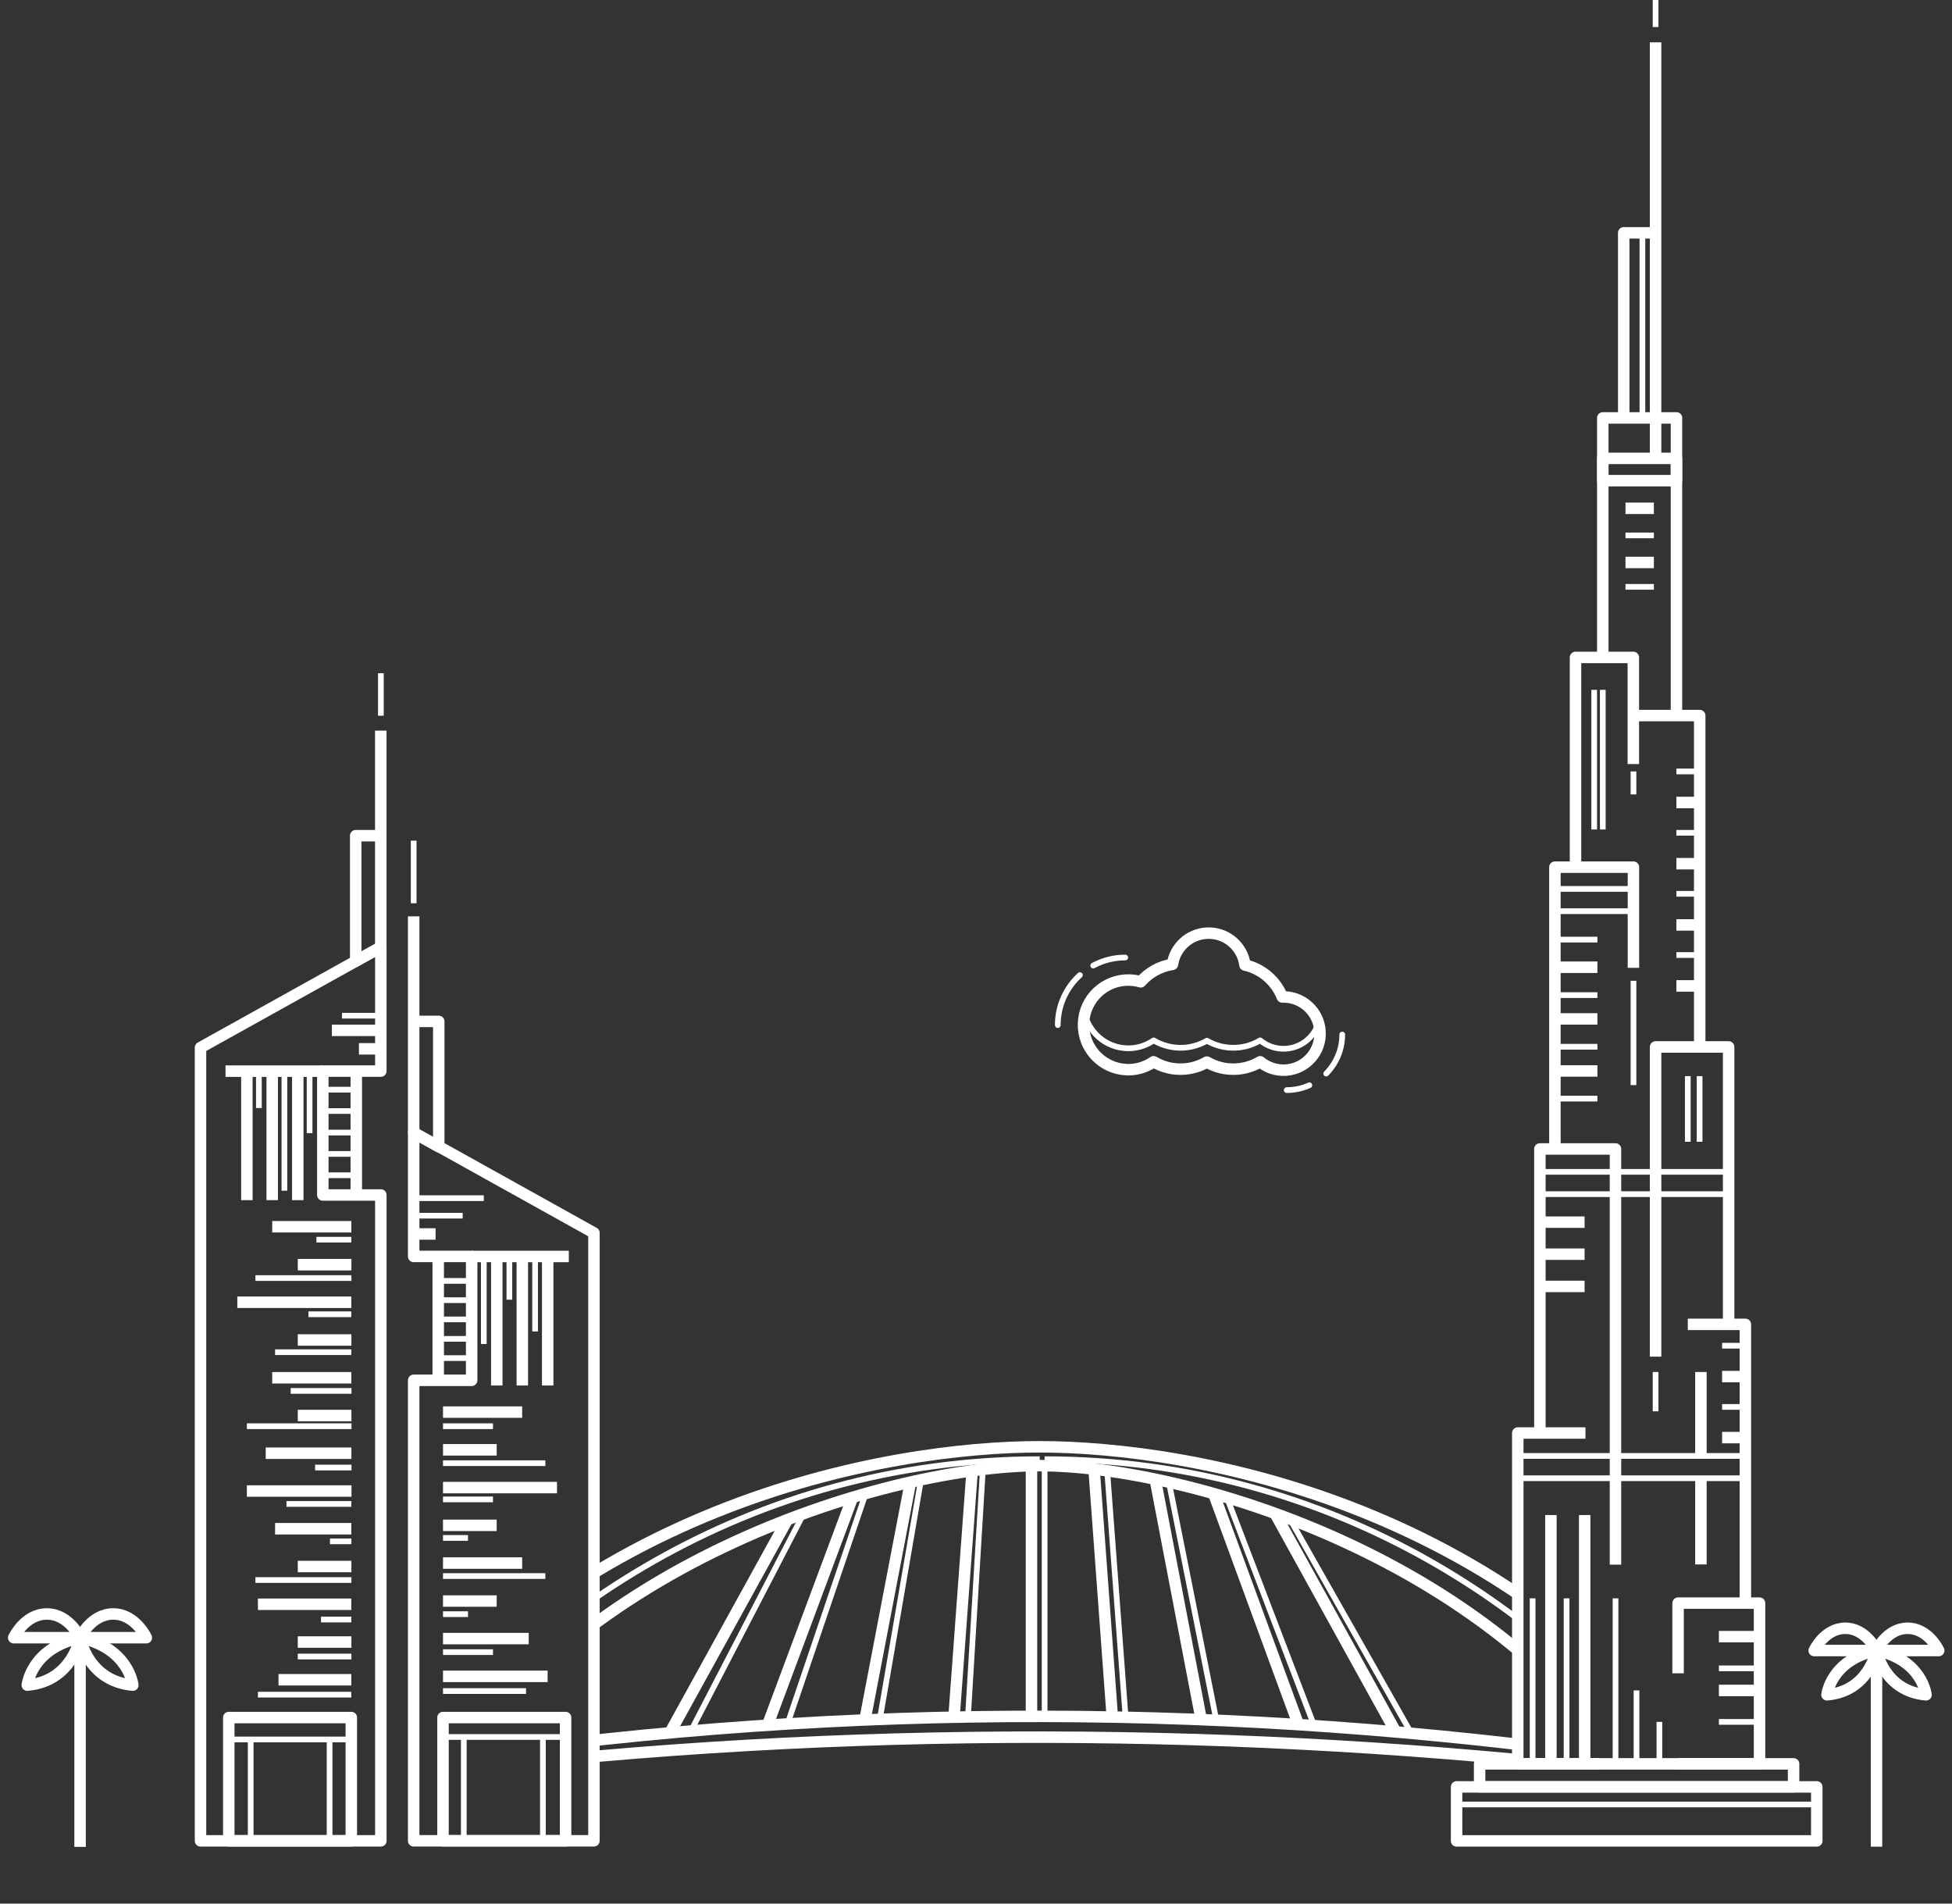 <svg width="40" height="39" viewBox="0 0 40 39" fill="none" xmlns="http://www.w3.org/2000/svg">
<rect x="0" y="0" width="40" height="39" fill="#333333" stroke="none"/>
<path d="M27.049 21.126C27.023 20.72 26.679 20.412 26.276 20.425C26.145 20.096 25.858 19.849 25.512 19.771C25.461 19.381 25.117 19.093 24.72 19.119C24.36 19.142 24.077 19.414 24.026 19.757C23.766 19.797 23.539 19.928 23.376 20.115C23.277 20.086 23.172 20.073 23.062 20.08C22.556 20.113 22.172 20.549 22.205 21.056C22.238 21.562 22.675 21.945 23.181 21.913C23.352 21.902 23.509 21.843 23.64 21.753C23.821 21.861 24.035 21.917 24.261 21.902C24.432 21.891 24.591 21.84 24.731 21.759C24.91 21.863 25.12 21.917 25.341 21.902C25.518 21.891 25.681 21.837 25.823 21.753C25.965 21.87 26.15 21.936 26.349 21.924C26.762 21.897 27.076 21.54 27.049 21.126Z" stroke="white" stroke-width="0.235" stroke-miterlimit="10" stroke-linejoin="round"/>
<path d="M22.23 20.777C22.334 21.202 22.73 21.504 23.182 21.475C23.353 21.463 23.509 21.405 23.641 21.315C23.822 21.422 24.036 21.479 24.262 21.464C24.433 21.453 24.592 21.401 24.732 21.321C24.91 21.425 25.121 21.478 25.342 21.464C25.518 21.453 25.682 21.399 25.823 21.314C25.966 21.432 26.151 21.498 26.349 21.485C26.66 21.465 26.914 21.259 27.01 20.983" stroke="white" stroke-width="0.117" stroke-miterlimit="10" stroke-linejoin="round"/>
<path d="M26.831 22.234C26.689 22.298 26.532 22.333 26.367 22.333" stroke="white" stroke-width="0.117" stroke-miterlimit="10" stroke-linecap="round" stroke-linejoin="round"/>
<path d="M27.505 21.195C27.505 21.507 27.379 21.79 27.176 21.995" stroke="white" stroke-width="0.117" stroke-miterlimit="10" stroke-linecap="round" stroke-linejoin="round"/>
<path d="M22.402 19.782C22.598 19.677 22.821 19.617 23.058 19.617" stroke="white" stroke-width="0.117" stroke-miterlimit="10" stroke-linecap="round" stroke-linejoin="round"/>
<path d="M21.676 21.001C21.676 20.595 21.851 20.229 22.13 19.977" stroke="white" stroke-width="0.117" stroke-miterlimit="10" stroke-linecap="round" stroke-linejoin="round"/>
<g clip-path="url(#clip0_7553_114646)">
<path d="M35.331 36.884C31.206 30.775 24.367 29.641 21.302 29.641C18.238 29.641 11.399 30.775 7.273 36.884H8.86C11.764 31.918 18.306 30.027 21.302 30.027C24.299 30.027 30.84 31.918 33.745 36.884H35.331Z" stroke="white" stroke-width="0.235" stroke-miterlimit="10" stroke-linejoin="round"/>
<path d="M9.238 36.288C17.339 35.335 25.488 35.379 33.369 36.288" stroke="white" stroke-width="0.235" stroke-miterlimit="10" stroke-linejoin="round"/>
<path d="M9.438 36.002C17.405 34.858 25.417 34.911 33.17 36.002" stroke="white" stroke-width="0.235" stroke-miterlimit="10" stroke-linejoin="round"/>
<path d="M21.137 30.031V35.164" stroke="white" stroke-width="0.235" stroke-miterlimit="10" stroke-linejoin="round"/>
<path d="M19.921 30.133L19.551 35.162" stroke="white" stroke-width="0.235" stroke-miterlimit="10" stroke-linejoin="round"/>
<path d="M18.657 30.367L17.738 35.164" stroke="white" stroke-width="0.235" stroke-miterlimit="10" stroke-linejoin="round"/>
<path d="M17.469 30.68L15.723 35.36" stroke="white" stroke-width="0.235" stroke-miterlimit="10" stroke-linejoin="round"/>
<path d="M16.134 31.137L13.727 35.502" stroke="white" stroke-width="0.235" stroke-miterlimit="10" stroke-linejoin="round"/>
<path d="M22.422 30.133L22.792 35.162" stroke="white" stroke-width="0.235" stroke-miterlimit="10" stroke-linejoin="round"/>
<path d="M23.684 30.367L24.603 35.164" stroke="white" stroke-width="0.235" stroke-miterlimit="10" stroke-linejoin="round"/>
<path d="M24.871 30.602L26.617 35.36" stroke="white" stroke-width="0.235" stroke-miterlimit="10" stroke-linejoin="round"/>
<path d="M26.129 31.008L28.612 35.501" stroke="white" stroke-width="0.235" stroke-miterlimit="10" stroke-linejoin="round"/>
<path d="M16.465 31.016L14.156 35.466" stroke="white" stroke-width="0.117" stroke-miterlimit="10" stroke-linejoin="round"/>
<path d="M17.738 30.602L16.137 35.319" stroke="white" stroke-width="0.117" stroke-miterlimit="10" stroke-linejoin="round"/>
<path d="M18.873 30.32L18.039 35.166" stroke="white" stroke-width="0.117" stroke-miterlimit="10" stroke-linejoin="round"/>
<path d="M20.139 30.133L19.836 35.162" stroke="white" stroke-width="0.117" stroke-miterlimit="10" stroke-linejoin="round"/>
<path d="M21.406 29.973V35.163" stroke="white" stroke-width="0.117" stroke-miterlimit="10" stroke-linejoin="round"/>
<path d="M22.688 30.133L23.064 35.162" stroke="white" stroke-width="0.117" stroke-miterlimit="10" stroke-linejoin="round"/>
<path d="M23.953 30.367L24.925 35.244" stroke="white" stroke-width="0.117" stroke-miterlimit="10" stroke-linejoin="round"/>
<path d="M25.141 30.68L26.93 35.355" stroke="white" stroke-width="0.117" stroke-miterlimit="10" stroke-linejoin="round"/>
<path d="M26.43 31.117L28.919 35.509" stroke="white" stroke-width="0.117" stroke-miterlimit="10" stroke-linejoin="round"/>
<path d="M8.055 36.885C10.622 33.112 15.377 29.895 21.306 29.895" stroke="white" stroke-width="0.117" stroke-miterlimit="10" stroke-linejoin="round"/>
<path d="M34.658 36.885C32.09 33.112 27.335 29.895 21.406 29.895" stroke="white" stroke-width="0.117" stroke-miterlimit="10" stroke-linejoin="round"/>
</g>
<path d="M37.229 36.609H29.848V37.715H37.229V36.609Z" stroke="white" stroke-width="0.235" stroke-miterlimit="10" stroke-linejoin="round"/>
<path d="M36.754 36.137H30.32V36.607H36.754V36.137Z" stroke="white" stroke-width="0.235" stroke-miterlimit="10" stroke-linejoin="round"/>
<path d="M32.489 29.359H31.102V36.135H32.771" stroke="white" stroke-width="0.235" stroke-miterlimit="10" stroke-linejoin="round"/>
<path d="M33.104 32.055V23.539H31.555V29.364" stroke="white" stroke-width="0.235" stroke-miterlimit="10" stroke-linejoin="round"/>
<path d="M33.472 19.828V17.766H31.863V23.591" stroke="white" stroke-width="0.235" stroke-miterlimit="10" stroke-linejoin="round"/>
<path d="M34.387 36.135H36.056V32.844H34.387V34.282" stroke="white" stroke-width="0.235" stroke-miterlimit="10" stroke-linejoin="round"/>
<path d="M34.586 27.133H35.766V32.849" stroke="white" stroke-width="0.235" stroke-miterlimit="10" stroke-linejoin="round"/>
<path d="M33.926 27.794V21.449H35.423V27.166" stroke="white" stroke-width="0.235" stroke-miterlimit="10" stroke-linejoin="round"/>
<path d="M33.47 15.653V13.469H32.285V17.748" stroke="white" stroke-width="0.235" stroke-miterlimit="10" stroke-linejoin="round"/>
<path d="M34.83 21.448V14.66H33.473" stroke="white" stroke-width="0.235" stroke-miterlimit="10" stroke-linejoin="round"/>
<path d="M32.844 13.467V8.562H34.354V14.659" stroke="white" stroke-width="0.235" stroke-miterlimit="10" stroke-linejoin="round"/>
<path d="M33.926 0.867V9.385" stroke="white" stroke-width="0.235" stroke-miterlimit="10" stroke-linejoin="round"/>
<path d="M33.273 8.564V4.77H33.923" stroke="white" stroke-width="0.235" stroke-miterlimit="10" stroke-linejoin="round"/>
<path d="M35.765 29.828H31.102V30.285H35.765V29.828Z" stroke="white" stroke-width="0.117" stroke-miterlimit="10" stroke-linejoin="round"/>
<path d="M35.42 24.008H31.555V24.465H35.42V24.008Z" stroke="white" stroke-width="0.117" stroke-miterlimit="10" stroke-linejoin="round"/>
<path d="M33.472 18.211H31.863V18.668H33.472V18.211Z" stroke="white" stroke-width="0.117" stroke-miterlimit="10" stroke-linejoin="round"/>
<path d="M34.354 9.391H32.844V9.848H34.354V9.391Z" stroke="white" stroke-width="0.235" stroke-miterlimit="10" stroke-linejoin="round"/>
<path d="M34.855 28.109V29.845" stroke="white" stroke-width="0.235" stroke-miterlimit="10" stroke-linejoin="round"/>
<path d="M31.781 31.039V36.138" stroke="white" stroke-width="0.235" stroke-miterlimit="10" stroke-linejoin="round"/>
<path d="M32.473 31.039V36.138" stroke="white" stroke-width="0.235" stroke-miterlimit="10" stroke-linejoin="round"/>
<path d="M36.057 33.531H35.223" stroke="white" stroke-width="0.235" stroke-miterlimit="10" stroke-linejoin="round"/>
<path d="M36.057 34.18H35.223" stroke="white" stroke-width="0.117" stroke-miterlimit="10" stroke-linejoin="round"/>
<path d="M36.057 34.633H35.223" stroke="white" stroke-width="0.235" stroke-miterlimit="10" stroke-linejoin="round"/>
<path d="M36.057 35.277H35.223" stroke="white" stroke-width="0.117" stroke-miterlimit="10" stroke-linejoin="round"/>
<path d="M31.555 25.039H32.471" stroke="white" stroke-width="0.235" stroke-miterlimit="10" stroke-linejoin="round"/>
<path d="M31.555 25.695H32.471" stroke="white" stroke-width="0.235" stroke-miterlimit="10" stroke-linejoin="round"/>
<path d="M31.555 26.355H32.471" stroke="white" stroke-width="0.235" stroke-miterlimit="10" stroke-linejoin="round"/>
<path d="M34.586 22.047V23.392" stroke="white" stroke-width="0.117" stroke-miterlimit="10" stroke-linejoin="round"/>
<path d="M31.863 19.25H32.734" stroke="white" stroke-width="0.117" stroke-miterlimit="10" stroke-linejoin="round"/>
<path d="M31.863 19.816H32.734" stroke="white" stroke-width="0.235" stroke-miterlimit="10" stroke-linejoin="round"/>
<path d="M31.863 20.387H32.734" stroke="white" stroke-width="0.117" stroke-miterlimit="10" stroke-linejoin="round"/>
<path d="M31.863 20.875H32.734" stroke="white" stroke-width="0.235" stroke-miterlimit="10" stroke-linejoin="round"/>
<path d="M31.863 21.445H32.734" stroke="white" stroke-width="0.117" stroke-miterlimit="10" stroke-linejoin="round"/>
<path d="M31.863 21.941H32.734" stroke="white" stroke-width="0.235" stroke-miterlimit="10" stroke-linejoin="round"/>
<path d="M31.863 22.508H32.734" stroke="white" stroke-width="0.117" stroke-miterlimit="10" stroke-linejoin="round"/>
<path d="M32.844 14.133V16.994" stroke="white" stroke-width="0.117" stroke-miterlimit="10" stroke-linejoin="round"/>
<path d="M34.828 15.805H34.352" stroke="white" stroke-width="0.117" stroke-miterlimit="10" stroke-linejoin="round"/>
<path d="M34.828 16.441H34.352" stroke="white" stroke-width="0.235" stroke-miterlimit="10" stroke-linejoin="round"/>
<path d="M34.828 17.062H34.352" stroke="white" stroke-width="0.117" stroke-miterlimit="10" stroke-linejoin="round"/>
<path d="M34.828 17.695H34.352" stroke="white" stroke-width="0.235" stroke-miterlimit="10" stroke-linejoin="round"/>
<path d="M35.766 27.57H35.289" stroke="white" stroke-width="0.117" stroke-miterlimit="10" stroke-linejoin="round"/>
<path d="M35.766 28.203H35.289" stroke="white" stroke-width="0.235" stroke-miterlimit="10" stroke-linejoin="round"/>
<path d="M35.766 28.824H35.289" stroke="white" stroke-width="0.117" stroke-miterlimit="10" stroke-linejoin="round"/>
<path d="M35.766 29.453H35.289" stroke="white" stroke-width="0.235" stroke-miterlimit="10" stroke-linejoin="round"/>
<path d="M34.828 18.312H34.352" stroke="white" stroke-width="0.117" stroke-miterlimit="10" stroke-linejoin="round"/>
<path d="M34.828 18.949H34.352" stroke="white" stroke-width="0.235" stroke-miterlimit="10" stroke-linejoin="round"/>
<path d="M34.828 19.566H34.352" stroke="white" stroke-width="0.117" stroke-miterlimit="10" stroke-linejoin="round"/>
<path d="M34.828 20.199H34.352" stroke="white" stroke-width="0.235" stroke-miterlimit="10" stroke-linejoin="round"/>
<path d="M33.309 10.414H33.891" stroke="white" stroke-width="0.235" stroke-miterlimit="10" stroke-linejoin="round"/>
<path d="M33.309 10.969H33.891" stroke="white" stroke-width="0.117" stroke-miterlimit="10" stroke-linejoin="round"/>
<path d="M33.309 11.523H33.891" stroke="white" stroke-width="0.235" stroke-miterlimit="10" stroke-linejoin="round"/>
<path d="M34.855 30.281V32.051" stroke="white" stroke-width="0.235" stroke-miterlimit="10" stroke-linejoin="round"/>
<path d="M33.473 20.094V22.23" stroke="white" stroke-width="0.117" stroke-miterlimit="10" stroke-linejoin="round"/>
<path d="M33.473 15.805V16.275" stroke="white" stroke-width="0.117" stroke-miterlimit="10" stroke-linejoin="round"/>
<path d="M32.668 14.133V16.994" stroke="white" stroke-width="0.117" stroke-miterlimit="10" stroke-linejoin="round"/>
<path d="M33.309 12.023H33.891" stroke="white" stroke-width="0.117" stroke-miterlimit="10" stroke-linejoin="round"/>
<path d="M33.656 4.77V8.564" stroke="white" stroke-width="0.117" stroke-miterlimit="10"/>
<path d="M33.926 0.554V0" stroke="white" stroke-width="0.117" stroke-miterlimit="10"/>
<path d="M34.828 22.047V23.392" stroke="white" stroke-width="0.117" stroke-miterlimit="10" stroke-linejoin="round"/>
<path d="M33.926 28.109V28.914" stroke="white" stroke-width="0.117" stroke-miterlimit="10" stroke-linejoin="round"/>
<path d="M32.102 32.746V36.098" stroke="white" stroke-width="0.117" stroke-miterlimit="10" stroke-linejoin="round"/>
<path d="M31.406 32.746V36.098" stroke="white" stroke-width="0.117" stroke-miterlimit="10" stroke-linejoin="round"/>
<path d="M33.105 32.746V36.098" stroke="white" stroke-width="0.117" stroke-miterlimit="10" stroke-linejoin="round"/>
<path d="M33.535 34.633V36.103" stroke="white" stroke-width="0.117" stroke-miterlimit="10" stroke-linejoin="round"/>
<path d="M34.004 35.277V36.102" stroke="white" stroke-width="0.117" stroke-miterlimit="10" stroke-linejoin="round"/>
<path d="M29.848 36.969H37.229" stroke="white" stroke-width="0.117" stroke-miterlimit="10" stroke-linejoin="round"/>
<path d="M7.803 14.969V19.404L7.289 19.69V17.121H7.803" stroke="white" stroke-width="0.235" stroke-miterlimit="10" stroke-linejoin="round"/>
<path d="M6.615 24.482V21.944H7.804V19.406L4.109 21.462V37.714H7.804V24.932V24.482H6.615Z" stroke="white" stroke-width="0.235" stroke-miterlimit="10" stroke-linejoin="round"/>
<path d="M6.613 21.945H4.621" stroke="white" stroke-width="0.235" stroke-miterlimit="10" stroke-linejoin="round"/>
<path d="M6.102 21.945V24.588" stroke="white" stroke-width="0.235" stroke-miterlimit="10" stroke-linejoin="round"/>
<path d="M5.578 21.945V24.588" stroke="white" stroke-width="0.235" stroke-miterlimit="10" stroke-linejoin="round"/>
<path d="M5.059 21.945V24.588" stroke="white" stroke-width="0.235" stroke-miterlimit="10" stroke-linejoin="round"/>
<path d="M7.805 21.109H6.801" stroke="white" stroke-width="0.235" stroke-miterlimit="10" stroke-linejoin="round"/>
<path d="M7.805 21.488H7.355" stroke="white" stroke-width="0.235" stroke-miterlimit="10" stroke-linejoin="round"/>
<path d="M7.199 35.188H4.688V37.713H7.199V35.188Z" stroke="white" stroke-width="0.235" stroke-miterlimit="10" stroke-linejoin="round"/>
<path d="M7.199 34.414H5.707" stroke="white" stroke-width="0.235" stroke-miterlimit="10" stroke-linejoin="round"/>
<path d="M7.201 33.641H6.102" stroke="white" stroke-width="0.235" stroke-miterlimit="10" stroke-linejoin="round"/>
<path d="M7.199 32.867H5.285" stroke="white" stroke-width="0.235" stroke-miterlimit="10" stroke-linejoin="round"/>
<path d="M7.201 32.094H6.102" stroke="white" stroke-width="0.235" stroke-miterlimit="10" stroke-linejoin="round"/>
<path d="M7.199 31.32H5.637" stroke="white" stroke-width="0.235" stroke-miterlimit="10" stroke-linejoin="round"/>
<path d="M7.203 30.547H5.059" stroke="white" stroke-width="0.235" stroke-miterlimit="10" stroke-linejoin="round"/>
<path d="M7.201 29.773H5.445" stroke="white" stroke-width="0.235" stroke-miterlimit="10" stroke-linejoin="round"/>
<path d="M7.201 29H6.102" stroke="white" stroke-width="0.235" stroke-miterlimit="10" stroke-linejoin="round"/>
<path d="M7.2 28.227H5.578" stroke="white" stroke-width="0.235" stroke-miterlimit="10" stroke-linejoin="round"/>
<path d="M7.201 27.453H6.102" stroke="white" stroke-width="0.235" stroke-miterlimit="10" stroke-linejoin="round"/>
<path d="M7.199 26.68H4.863" stroke="white" stroke-width="0.235" stroke-miterlimit="10" stroke-linejoin="round"/>
<path d="M7.201 25.91H6.102" stroke="white" stroke-width="0.235" stroke-miterlimit="10" stroke-linejoin="round"/>
<path d="M7.2 25.133H5.578" stroke="white" stroke-width="0.235" stroke-miterlimit="10" stroke-linejoin="round"/>
<path d="M7.301 21.945V24.483" stroke="white" stroke-width="0.235" stroke-miterlimit="10" stroke-linejoin="round"/>
<path d="M7.199 25.398H6.484" stroke="white" stroke-width="0.117" stroke-miterlimit="10" stroke-linejoin="round"/>
<path d="M7.201 26.184H5.234" stroke="white" stroke-width="0.117" stroke-miterlimit="10" stroke-linejoin="round"/>
<path d="M7.198 26.926H6.32" stroke="white" stroke-width="0.117" stroke-miterlimit="10" stroke-linejoin="round"/>
<path d="M7.199 27.703H5.637" stroke="white" stroke-width="0.117" stroke-miterlimit="10" stroke-linejoin="round"/>
<path d="M7.202 28.496H5.957" stroke="white" stroke-width="0.117" stroke-miterlimit="10" stroke-linejoin="round"/>
<path d="M7.203 29.219H5.059" stroke="white" stroke-width="0.117" stroke-miterlimit="10" stroke-linejoin="round"/>
<path d="M7.203 30.066H6.457" stroke="white" stroke-width="0.117" stroke-miterlimit="10" stroke-linejoin="round"/>
<path d="M7.2 30.812H5.871" stroke="white" stroke-width="0.117" stroke-miterlimit="10" stroke-linejoin="round"/>
<path d="M7.201 31.578H6.762" stroke="white" stroke-width="0.117" stroke-miterlimit="10" stroke-linejoin="round"/>
<path d="M7.201 32.371H5.234" stroke="white" stroke-width="0.117" stroke-miterlimit="10" stroke-linejoin="round"/>
<path d="M7.2 33.18H6.578" stroke="white" stroke-width="0.117" stroke-miterlimit="10" stroke-linejoin="round"/>
<path d="M7.201 33.938H6.102" stroke="white" stroke-width="0.117" stroke-miterlimit="10" stroke-linejoin="round"/>
<path d="M7.199 34.719H5.285" stroke="white" stroke-width="0.117" stroke-miterlimit="10" stroke-linejoin="round"/>
<path d="M6.344 21.945V23.215" stroke="white" stroke-width="0.117" stroke-miterlimit="10" stroke-linejoin="round"/>
<path d="M5.828 21.945V24.395" stroke="white" stroke-width="0.117" stroke-miterlimit="10" stroke-linejoin="round"/>
<path d="M5.305 21.945V22.701" stroke="white" stroke-width="0.117" stroke-miterlimit="10" stroke-linejoin="round"/>
<path d="M7.802 20.809H7.008" stroke="white" stroke-width="0.117" stroke-miterlimit="10" stroke-linejoin="round"/>
<path d="M7.805 14.663V13.793" stroke="white" stroke-width="0.117" stroke-miterlimit="10" stroke-linejoin="round"/>
<path d="M4.688 35.637H7.199" stroke="white" stroke-width="0.117" stroke-miterlimit="10" stroke-linejoin="round"/>
<path d="M6.754 35.637V37.714" stroke="white" stroke-width="0.117" stroke-miterlimit="10" stroke-linejoin="round"/>
<path d="M5.137 35.637V37.714" stroke="white" stroke-width="0.117" stroke-miterlimit="10" stroke-linejoin="round"/>
<path d="M6.648 22.324H7.287" stroke="white" stroke-width="0.117" stroke-miterlimit="10" stroke-linejoin="round"/>
<path d="M6.648 22.762H7.287" stroke="white" stroke-width="0.117" stroke-miterlimit="10" stroke-linejoin="round"/>
<path d="M6.648 23.203H7.287" stroke="white" stroke-width="0.117" stroke-miterlimit="10" stroke-linejoin="round"/>
<path d="M6.648 23.641H7.287" stroke="white" stroke-width="0.117" stroke-miterlimit="10" stroke-linejoin="round"/>
<path d="M6.648 24.078H7.287" stroke="white" stroke-width="0.117" stroke-miterlimit="10" stroke-linejoin="round"/>
<path d="M8.477 18.773V23.209L8.991 23.494V20.926H8.477" stroke="white" stroke-width="0.235" stroke-miterlimit="10" stroke-linejoin="round"/>
<path d="M9.665 28.279V25.741H8.477V23.203L12.171 25.259V37.713H8.477V28.729V28.279H9.665Z" stroke="white" stroke-width="0.235" stroke-miterlimit="10" stroke-linejoin="round"/>
<path d="M9.664 25.742H11.656" stroke="white" stroke-width="0.235" stroke-miterlimit="10" stroke-linejoin="round"/>
<path d="M10.18 25.742V28.385" stroke="white" stroke-width="0.235" stroke-miterlimit="10" stroke-linejoin="round"/>
<path d="M10.703 25.742V28.385" stroke="white" stroke-width="0.235" stroke-miterlimit="10" stroke-linejoin="round"/>
<path d="M11.223 25.742V28.385" stroke="white" stroke-width="0.235" stroke-miterlimit="10" stroke-linejoin="round"/>
<path d="M8.477 24.906H9.481" stroke="white" stroke-width="0.117" stroke-miterlimit="10" stroke-linejoin="round"/>
<path d="M8.477 25.281H8.926" stroke="white" stroke-width="0.235" stroke-miterlimit="10" stroke-linejoin="round"/>
<path d="M11.59 35.188H9.078V37.713H11.59V35.188Z" stroke="white" stroke-width="0.235" stroke-miterlimit="10" stroke-linejoin="round"/>
<path d="M9.078 34.344H11.222" stroke="white" stroke-width="0.235" stroke-miterlimit="10" stroke-linejoin="round"/>
<path d="M9.078 33.57H10.834" stroke="white" stroke-width="0.235" stroke-miterlimit="10" stroke-linejoin="round"/>
<path d="M9.078 32.801H10.178" stroke="white" stroke-width="0.235" stroke-miterlimit="10" stroke-linejoin="round"/>
<path d="M9.078 32.023H10.7" stroke="white" stroke-width="0.235" stroke-miterlimit="10" stroke-linejoin="round"/>
<path d="M9.078 31.25H10.178" stroke="white" stroke-width="0.235" stroke-miterlimit="10" stroke-linejoin="round"/>
<path d="M9.078 30.477H11.414" stroke="white" stroke-width="0.235" stroke-miterlimit="10" stroke-linejoin="round"/>
<path d="M9.078 29.703H10.178" stroke="white" stroke-width="0.235" stroke-miterlimit="10" stroke-linejoin="round"/>
<path d="M9.078 28.93H10.7" stroke="white" stroke-width="0.235" stroke-miterlimit="10" stroke-linejoin="round"/>
<path d="M8.98 25.742V28.28" stroke="white" stroke-width="0.235" stroke-miterlimit="10" stroke-linejoin="round"/>
<path d="M9.504 37.712V35.586" stroke="white" stroke-width="0.117" stroke-miterlimit="10" stroke-linejoin="round"/>
<path d="M11.125 37.712V35.586" stroke="white" stroke-width="0.117" stroke-miterlimit="10" stroke-linejoin="round"/>
<path d="M9.078 35.586H11.59" stroke="white" stroke-width="0.117" stroke-miterlimit="10" stroke-linejoin="round"/>
<path d="M9.078 33.848H10.102" stroke="white" stroke-width="0.117" stroke-miterlimit="10" stroke-linejoin="round"/>
<path d="M9.078 30.719H10.102" stroke="white" stroke-width="0.117" stroke-miterlimit="10" stroke-linejoin="round"/>
<path d="M9.078 29.219H10.102" stroke="white" stroke-width="0.117" stroke-miterlimit="10" stroke-linejoin="round"/>
<path d="M9.078 32.289H11.175" stroke="white" stroke-width="0.117" stroke-miterlimit="10" stroke-linejoin="round"/>
<path d="M9.078 29.977H11.175" stroke="white" stroke-width="0.117" stroke-miterlimit="10" stroke-linejoin="round"/>
<path d="M9.078 33.07H9.59" stroke="white" stroke-width="0.117" stroke-miterlimit="10" stroke-linejoin="round"/>
<path d="M9.078 31.508H9.59" stroke="white" stroke-width="0.117" stroke-miterlimit="10" stroke-linejoin="round"/>
<path d="M9.078 34.645H10.779" stroke="white" stroke-width="0.117" stroke-miterlimit="10" stroke-linejoin="round"/>
<path d="M10.965 25.742V27.278" stroke="white" stroke-width="0.117" stroke-miterlimit="10" stroke-linejoin="round"/>
<path d="M10.438 25.742V26.627" stroke="white" stroke-width="0.117" stroke-miterlimit="10" stroke-linejoin="round"/>
<path d="M9.914 25.727V27.535" stroke="white" stroke-width="0.117" stroke-miterlimit="10" stroke-linejoin="round"/>
<path d="M9.667 26.242H8.98" stroke="white" stroke-width="0.117" stroke-miterlimit="10" stroke-linejoin="round"/>
<path d="M9.667 26.637H8.98" stroke="white" stroke-width="0.117" stroke-miterlimit="10" stroke-linejoin="round"/>
<path d="M9.667 27.031H8.98" stroke="white" stroke-width="0.117" stroke-miterlimit="10" stroke-linejoin="round"/>
<path d="M9.667 27.43H8.98" stroke="white" stroke-width="0.117" stroke-miterlimit="10" stroke-linejoin="round"/>
<path d="M9.667 27.824H8.98" stroke="white" stroke-width="0.117" stroke-miterlimit="10" stroke-linejoin="round"/>
<path d="M8.477 24.547H9.914" stroke="white" stroke-width="0.117" stroke-miterlimit="10" stroke-linejoin="round"/>
<path d="M8.477 18.506V17.223" stroke="white" stroke-width="0.117" stroke-miterlimit="10" stroke-linejoin="round"/>
<path d="M1.641 33.555V37.838" stroke="white" stroke-width="0.235" stroke-miterlimit="10" stroke-linejoin="round"/>
<path d="M1.64 33.555C1.64 33.555 1.482 34.445 0.559 34.524C0.559 34.524 0.638 33.766 1.64 33.555Z" stroke="white" stroke-width="0.235" stroke-miterlimit="10" stroke-linejoin="round"/>
<path d="M1.641 33.555C1.641 33.555 1.799 34.445 2.722 34.524C2.722 34.524 2.643 33.766 1.641 33.555Z" stroke="white" stroke-width="0.235" stroke-miterlimit="10" stroke-linejoin="round"/>
<path d="M1.639 33.552H0.281C0.281 33.552 0.505 33.066 0.96 33.066C1.415 33.066 1.639 33.552 1.639 33.552Z" stroke="white" stroke-width="0.235" stroke-miterlimit="10" stroke-linejoin="round"/>
<path d="M2.999 33.552H1.641C1.641 33.552 1.865 33.066 2.32 33.066C2.774 33.066 2.999 33.552 2.999 33.552Z" stroke="white" stroke-width="0.235" stroke-miterlimit="10" stroke-linejoin="round"/>
<path d="M38.453 33.812V37.834" stroke="white" stroke-width="0.235" stroke-miterlimit="10" stroke-linejoin="round"/>
<path d="M38.452 33.812C38.452 33.812 38.304 34.648 37.438 34.722C37.438 34.722 37.512 34.011 38.452 33.812Z" stroke="white" stroke-width="0.235" stroke-miterlimit="10" stroke-linejoin="round"/>
<path d="M38.453 33.812C38.453 33.812 38.602 34.648 39.468 34.722C39.468 34.722 39.394 34.011 38.453 33.812Z" stroke="white" stroke-width="0.235" stroke-miterlimit="10" stroke-linejoin="round"/>
<path d="M38.451 33.815H37.176C37.176 33.815 37.386 33.359 37.813 33.359C38.24 33.359 38.451 33.815 38.451 33.815Z" stroke="white" stroke-width="0.235" stroke-miterlimit="10" stroke-linejoin="round"/>
<path d="M39.728 33.815H38.453C38.453 33.815 38.663 33.359 39.09 33.359C39.518 33.359 39.728 33.815 39.728 33.815Z" stroke="white" stroke-width="0.235" stroke-miterlimit="10" stroke-linejoin="round"/>
<defs>
<clipPath id="clip0_7553_114646">
<rect width="18.917" height="8.225" fill="white" transform="translate(12.156 29.164)"/>
</clipPath>
</defs>
</svg>
